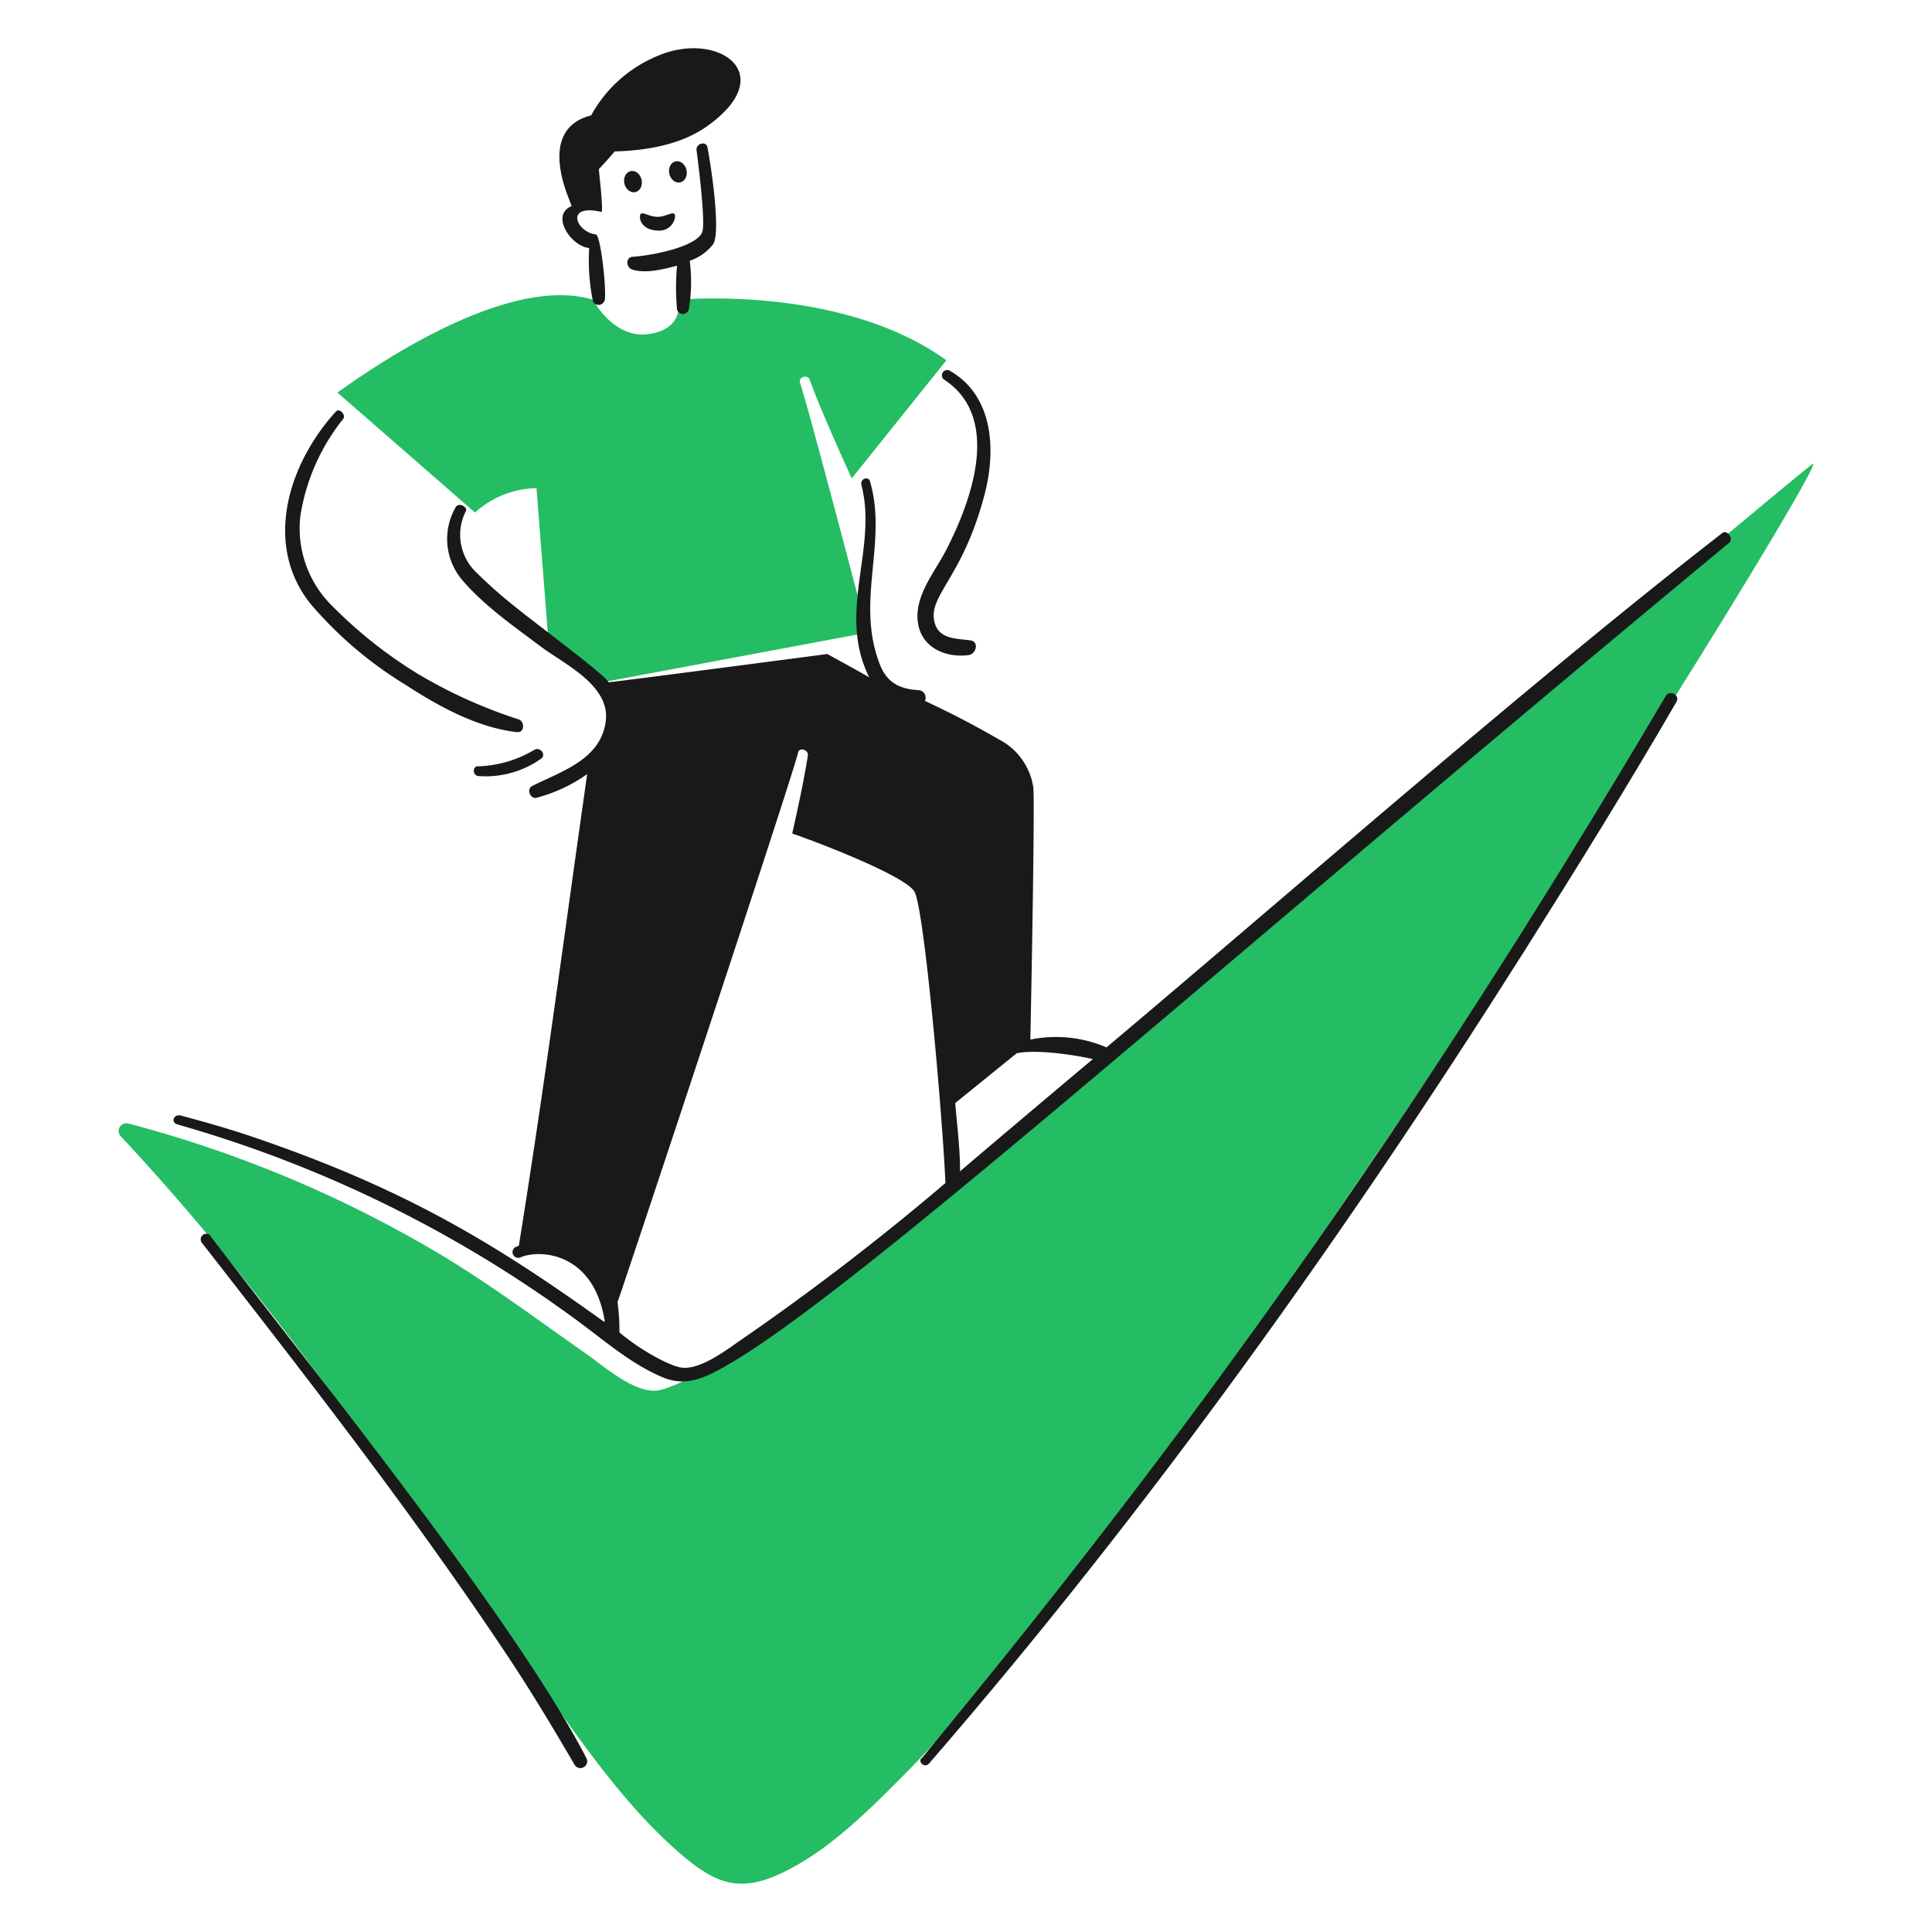 <svg viewBox="0 0 150 150" height="150" width="150" xmlns="http://www.w3.org/2000/svg"><g transform="matrix(0.75,0,0,0.75,0,0)"><path d="M82.817,39.622c-.2-.606.8-.906,1.01-.3,1.066,3.047,4.344,10.2,4.344,10.2l9.8-12.226c-10.912-7.88-27.785-6.264-27.785-6.264s.809,2.93-2.93,3.537-5.86-3.537-5.86-3.537c-9.9-3.031-26.167,9.5-26.47,9.6L49.172,53.06a9.712,9.712,0,0,1,6.366-2.526l1.313,16.771a44.759,44.759,0,0,1,5.456,3.334l27.481-5.152S83.827,42.653,82.817,39.622Z" fill="#24BD63"></path><path d="M187.689,48.008c-.5,0-97.718,82.214-108.51,89.819-2.429,1.711-7.883,5.342-10.81,6.062-2.427.6-5.772-2.406-7.679-3.739-4.986-3.486-9.788-7.092-14.953-10.2a125.187,125.187,0,0,0-32.431-13.64.8.8,0,0,0-.809,1.314C28.764,135,41.9,154.8,55.74,174.1c4.345,6.062,8.79,12.63,14.447,17.58,3.716,3.251,6.193,4.294,10.508,2.324,4.731-2.161,8.79-6.163,12.427-9.8C124,153.322,189.12,48.008,187.689,48.008Z" fill="#24BD63"></path><path d="M73.825,25.276c.808-1.213-.2-8.083-.607-10.1-.2-.606-1.209-.3-1.111.4.209,1.515.916,7.277.606,8.386-.395,1.417-4.546,2.425-7.274,2.627-.707.1-.611,1.125,0,1.313,1.405.435,3.132,0,4.647-.4a25.569,25.569,0,0,0,0,4.547.632.632,0,0,0,1.213,0,16.951,16.951,0,0,0,.1-5.052A5.126,5.126,0,0,0,73.825,25.276Z" fill="#191919"></path><path d="M59.175,21.335c-2.223.91-.1,4.143,1.818,4.345a20.927,20.927,0,0,0,.4,5.556.658.658,0,0,0,1.213-.2c.186-1.013-.4-6.567-.909-6.769-2.021-.2-3.334-3.233.606-2.324.1-1.01-.3-3.94-.3-4.445.2-.2,1.313-1.414,1.616-1.819,3.334-.1,6.883-.689,9.6-2.626,7.716-5.506.895-10.036-5.354-7.174A13.825,13.825,0,0,0,61.2,11.939C55.335,13.455,59.074,20.83,59.175,21.335Z" fill="#191919"></path><path d="M53.719,74.479A50.725,50.725,0,0,1,43.211,69.73a46.811,46.811,0,0,1-8.789-6.971,11.27,11.27,0,0,1-3.335-9.3,21.315,21.315,0,0,1,4.446-10.1c.3-.4-.4-1.212-.808-.707-4.85,5.355-7.479,13.641-2.627,19.8a40.588,40.588,0,0,0,9.8,8.385c3.427,2.235,7.482,4.491,11.619,4.951C54.326,75.882,54.32,74.7,53.719,74.479Z" fill="#191919"></path><path d="M49.577,80.339a9.923,9.923,0,0,0,6.466-1.819c.508-.4-.108-1.225-.708-.909a12.106,12.106,0,0,1-5.758,1.717C48.869,79.227,48.87,80.323,49.577,80.339Z" fill="#191919"></path><path d="M95.042,64.577c.426,2.523,2.931,3.551,5.253,3.234.708-.1,1.112-1.314.2-1.516-1.414-.2-3.268-.091-3.738-1.819-.763-2.807,2.852-4.511,5.153-13.235C103.137,46.6,102.84,41,98.376,38.41a.547.547,0,1,0-.607.909c5.954,3.952,2.772,12.55.2,17.58C96.779,59.233,94.562,61.744,95.042,64.577Z" fill="#191919"></path><path d="M178.293,55.181c-19.525,15.126-45.587,37.97-63.752,53.245a13.226,13.226,0,0,0-7.881-.808c.1-4.547.484-24.952.3-26.168a6.723,6.723,0,0,0-3.637-4.951q-3.64-2.115-7.577-3.94a.783.783,0,0,0-.606-1.111c-1.92-.1-3.291-.724-4.042-2.627-2.568-6.51.786-12.606-1.01-18.893-.1-.708-1.093-.409-.909.3,1.7,6.6-2.572,13.144.808,19.9-.1-.1-4.345-2.424-4.345-2.424s-19.2,2.525-22.631,2.93c-.4-.809-7.85-6.3-9.5-7.679a47.921,47.921,0,0,1-4.345-3.839,5.376,5.376,0,0,1-.909-6.264c.1-.4-.813-.912-1.111-.3a6.564,6.564,0,0,0,.606,7.375c2.257,2.7,5.406,4.881,8.184,6.971,2.471,1.859,7.261,4.04,6.769,7.78-.519,3.938-4.547,5.153-7.578,6.668-.707.3-.2,1.516.506,1.212a16.081,16.081,0,0,0,5.152-2.424c-2.323,16.266-4.445,32.532-7.072,48.8-.1.1-.3.1-.4.2a.59.59,0,0,0,.606,1.01c2.011-.833,7.578-.5,8.689,6.668h-.1c-11.422-8.194-20.736-13.837-36.574-19.2-2.331-.789-4.735-1.462-7.174-2.122-.8-.217-1.112.71-.4.91a129.316,129.316,0,0,1,41.121,20.105c2.929,2.123,5.754,4.658,9.093,6.062,2.421,1.018,4.337.088,6.466-1.111C88.318,133.98,124.913,100.992,179,56.192,179.5,55.779,178.8,54.785,178.293,55.181ZM76.957,138.534c-1.625,1.1-4.448,3.35-6.467,3.031-1.214-.192-4.243-1.819-6.365-3.637a21.869,21.869,0,0,0-.2-3.132c.1-.1,18.085-54.255,18.691-56.882.1-.606,1.106-.3,1.011.3-.429,2.724-1.011,5.355-1.617,8.083-.1-.1,11.328,4.033,12.629,5.961,1.02,1.509,2.93,23.237,3.233,30.208A261.849,261.849,0,0,1,76.957,138.534Zm22.429-17.277c0-2.324-.3-4.647-.5-7.072l6.365-5.153c1.92-.4,5.658.1,7.88.606C109.994,112.265,100.9,119.944,99.386,121.257Z" fill="#191919"></path><path d="M21.691,127.824a.58.58,0,0,0-.808.809c10.992,14.106,22,28.241,31.826,43.04,2.341,3.524,4.647,7.375,6.769,11.012a.7.7,0,0,0,1.212-.707C53.141,167.308,30.321,139.245,21.691,127.824Z" fill="#191919"></path><path d="M172.433,72.054c-26.526,44.987-49.92,77.182-76.987,109.924-.5.3.2,1.111.707.606,22.833-26.369,43.155-54.852,61.731-84.261,5.359-8.485,10.663-17.043,15.66-25.663C173.953,71.955,172.847,71.352,172.433,72.054Z" fill="#191919"></path><path d="M64.618 18.803 A0.909 1.111 0 1 0 66.436 18.803 A0.909 1.111 0 1 0 64.618 18.803 Z" fill="#191919" transform="translate(-2.536 14.961) rotate(-12.78)"></path><path d="M69.266 17.792 A0.909 1.111 0 1 0 71.084 17.792 A0.909 1.111 0 1 0 69.266 17.792 Z" fill="#191919" transform="translate(-2.197 15.964) rotate(-12.78)"></path><path d="M66.247,22.447c0-.809.808,0,1.819,0s1.818-.809,1.818,0a1.632,1.632,0,0,1-1.818,1.414C67.055,23.861,66.247,23.255,66.247,22.447Z" fill="#191919"></path></g></svg>